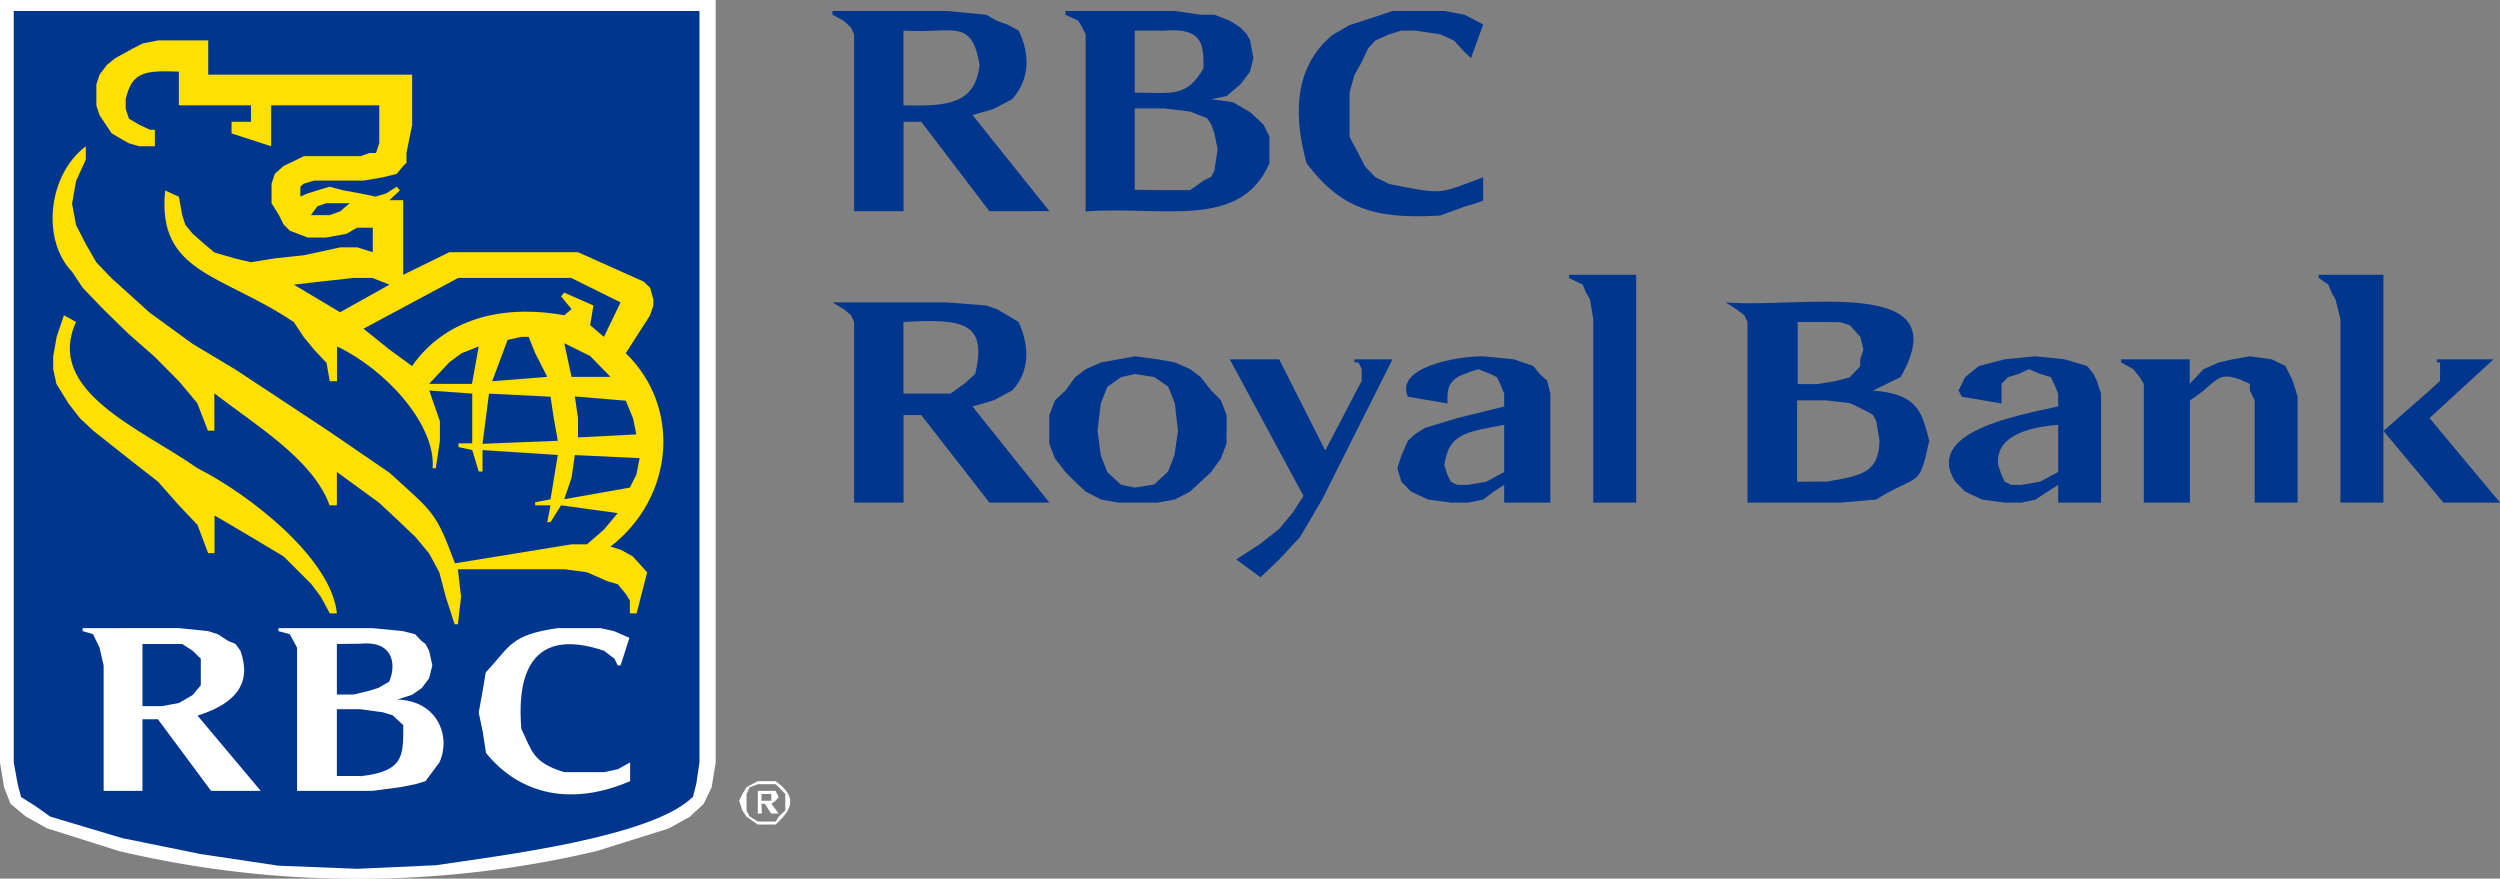 <?xml version="1.0" encoding="UTF-8"?> <svg xmlns="http://www.w3.org/2000/svg" viewBox="0 0 282 99.11"><rect x="0" y="0" width="282" height="99.11" fill="#808080" stroke="none"/><defs><style>.cls-1{fill:#fff;}.cls-1,.cls-2,.cls-3{fill-rule:evenodd;}.cls-2{fill:#00368e;}.cls-3{fill:#ffe000;}</style></defs><title>Fichier 1</title><g id="Calque_2" data-name="Calque 2"><g id="Layer_1" data-name="Layer 1"><path class="cls-1" d="M0,0V86L.46,88.8l.73,1.87,1.73,1.44L5.3,93.43,13.42,96A117.46,117.46,0,0,0,67.3,96l8.13-2.55,2.38-1.32,1.55-1.44.91-1.87L80.73,86V0H0"></path><path class="cls-2" d="M78.9,86l-.36,2.42-.37,1.45c-4.6,4.61-22,6.67-29,7.73L40.27,98l-8.86-.35-8.76-1.31-8.86-1.8L5.66,92.11,4.11,91l-1.74-1.1L2,88.46,1.55,86V1.24H78.9V86"></path><path class="cls-3" d="M22.28,52.82C16,48.38,5,44.17,8.58,36.32l-1.37-.76L6.39,38,6,40.19v1.45l.36,1.66,1.37,2.21L9,47.16l1.55,1.45L15,52.13l2.83,2.21L20.18,57l2.1,2.22,1.19,3.17h.73V58.14l4.11,2.42L32,62.77l3.11,3.11,1.09,1.45,1,1.86H38c-.59-6.1-9.65-13.29-15.71-16.37"></path><path class="cls-3" d="M71.78,69.19h-.73V67.74L70.59,67l-.91-1.1-1.19-.35-2.28-1-2.56-.34h-12l.36,3.11-.36,3.1h-.37l-1-3.1-.73-2.77L48.4,62.42l-1.55-1.86-2.1-2-2-1.86L38,53.24V57h-.82c-1.86-5.14-8.2-8.94-13-12.63v4.21h-.73l-1.19-3.1L20.18,43l-2.74-2.76-2.92-2.56-2.83-2.76L9.32,32.45,8.13,30.66C4.65,27.05,5.4,19.73,9.68,16.5V18l-1.1,2.42-.45,2.55.45,2.42,1.1,2.14,1.19,2.07,1.73,1.8,4.29,3.87,4.84,3.52,4.84,2.9,10.6,7,6.76,4.63c5,4.56,5.18,4.31,7.39,10.22l13.15-2.14h1.74l1.91-1.66,1.56-1.86L63.29,57,62.1,58.9h-.37L62.1,57H60.36v-.34l1.74-.34.82-5-8.49-.55v2.42H54l-.73-2.42-1.55-.34v-.42h1.55V44.4l-4.84-.35.37,1.11.82,2.35v2.21l-.46,3.1h-.36c.38-5-5.41-11.21-10.78-13.74V43h-.82l-.37-2.07-1.37-1.45L34.25,38l-1.1-1.66c-8.07-5.45-15.48-5.48-14.52-14.85l1.55.7.37,2.07.36,1.1.82,1L23,27.48l1.19,1,2.37.69,1.74.41L31,29.14l3.29-.35,4.11-.89h1.91l1.74.55V25.69H40.27l-1.19.69-2.28.41H34.7l-2-.76L32,25.34l-.55-1.1-.82-1.32v-2.2L31,19.61l1-.9.73-.34,1.56-.76h6.39l1-.35h.73l.37-1.1V11.88H30.59V16.5l-4.47-1.45V13.74h2.19V11.88H20.18V8.08c-4-.16-5.3.09-6,3.11v1.1l.37,1.1,1.19.7,1.18.55h.55V16.5H15.71l-1.19-.34L12.6,15.05,11.23,13l-.36-1.1V9.53l.36-1.11.83-1.1L13,6.56l2-1.1,1.09-.56,1.74-.34h5.66V8.42h23v5.67l-.64,3.17v1.11l-.36.34-.73.9L43.19,20,41,20.37H35.43l-1.18.35-.37.34v1.11l.82-.35,1.1-.35,1.37-.41,1.55.41,1.92.35,1.73.35,1.19-.35,1.19-.76.36.41-1.18,1.11h1.55V31l5.2-2.55H65.2l7.4,3.31.73.69.37,1.32v.69l-.37,1.1-2.74,4.28C76.93,46,76,56.15,68.86,61.66L70,62l1.37.76L73,64.56l-1.19,4.63M39.45,22.92H36.8l-1,.35-.73,1h2.1l1.19-.42Zm-1.09,12.3,5.57-3.11L42,31.35h-2.1l-3.75.41-3,.35Zm25.29.34.82-.69-1.18-1.45.36-.41,3.29,1.45-.37,2.21L68.12,38,70,34.11l-5.57-2.76H51.69L41,37.08l2.93,2.35,2.55,1.86C50.07,36.14,56.36,34.25,63.65,35.56Zm-.73,14.16-.46-2.56-.36-2.41-6.94-.35-.73,5.66Zm1.92-5,.36,2.41v2.21L71.78,49l-.37-1.8-.82-2Zm-3.11-2.21-1.37-2.7L59.63,38h-.82l-1.55.34L55.52,43Zm1.92-3.8.82,3.8h4.39l-2.29-2.35ZM71.05,55l.73-1.46.37-1.86-7.31-.35-.37,2.56-.82,2.42ZM54,39.08l-1.92.76-1.37,1L48.4,43.3h4.84Z"></path><path class="cls-1" d="M44.75,78.93l1.73-.56,1.1-.76.82-1.1.37-1.45L48.4,73.4,48,72.64l-.45-.34-.73-.76-1.37-.35L42,70.85H31.41v.34l1.28.35.82,1.52V89.21H42l3.1-.41,1.74-.34L48,88.11l.74-1,.82-1.1c1.34-2.86-.13-7-4.84-7.11m-4.11-6.29c3.62-.39,4.18,2.18,3.29,4.28l-1.19.69-1.1.35-1.73.41H38V72.64Zm0,14.92H38V80h2.65l2.55.35,1.1.34,1.19,1.11C45.49,85.25,45.61,87,40.64,87.56Z"></path><path class="cls-1" d="M23.84,89.21h5.57l-7.13-8.49c4.4-1.38,6.14-3.7,4.84-7.32l-.55-.76-.82-.34-1.19-.76-1.09-.35-3.29-.34H9.32v.34l1.18.35.73,1.52.46,2V89.21h4.38V81.13h1.74l6,8.08M16.07,72.64h4.48l1.18.76.92.9v3l-.92,1.1-1.55.9-1.92.35H16.07Z"></path><path class="cls-1" d="M68.12,73.4l1.19.9.37.76H70l1-3.11-1.74-.76-1.55-.34H62.92c-5.38.78-5.32,2-8.13,5L54.43,78,54,80.38l.46,2.2.36,2.35c3.86,4.78,9.74,6,16.26,3.18V86l-1.37.76-1.56.34H63.65C60,86,60,84.61,58.81,82.24c-.41-4.73.23-11.9,9.31-8.84"></path><path class="cls-2" d="M111.6,23.82l-7.68-10.08h-2V23.82H96.34V3.87L96,3.11l-.82-.76-1.28-.69V1.24h12.87l4.48.42,1.19.69,1.18.41,1.28.69c1.25,2.56,1.35,5.39-.73,7.74l-2.1,1.1-2.37.69,8.67,10.84H111.6M101.91,3.45v8.43c5,.14,8.1-.16,8.59-4.56C109.59,1.94,107.46,3.82,101.91,3.45Z"></path><path class="cls-2" d="M136.62,11.19l2.46.34L141,12.64l.82.75.73.7.64,1.31v3c-3.26,7.6-12.12,4.79-20.73,5.45V3.87l-.37-.76-.45-.76-1.46-.69V1.24h12.33l2.92.42H137l1.74.69,1.18.76.73.76.37.69.36,2L141,8.08l-1.1,1.45-1.55,1.31-1.73.35m-5.3-7.74H128v7c4.08,0,5.88.62,7.76-2.77C135.77,5,135.69,3.12,131.32,3.45Zm0,18h2.92l1.55-1.1.83-.41.36-.69.37-2.42-.37-1.8-.36-1-.46-.7-1.92-.75-2.92-.35H128v9.18Z"></path><path class="cls-2" d="M164,4.56l-1.55-.69-2.83-.42h-1.55l-1.37.42-1.56.69-.82.9L153.6,7l-.82,1.45-.55,2v5l1,1.86.73,1.45L155.15,20l1.56.76C163,22,162.17,21.89,167.3,20v2.62l-.91.34-1.19.35-2.74,1c-7.52.47-11.24-.87-15.07-5.87-1.32-4.74-1.76-10.65,2.92-14.5l1.92-1.11L154.79,2l2.28-.76h5.85l2.28.42,2.1,1.1-1.37,3.8-.73-.69L164,4.56"></path><path class="cls-2" d="M111.6,56.69l-7.68-9.87h-2v9.87H96.34V36.32L96,35.56l-.82-.69-1.28-.76h12.87l4.48.35,1.19.41,1.18.69,1.28.76c1.14,2.5,1.4,5.46-.73,7.73l-2.1,1.11-2.37.69,8.67,10.84H111.6m-9.69-20.37V44.4h5.3l1.55-1.1L110,42.19C111.39,36.42,108.74,35.91,101.91,36.32Z"></path><path class="cls-2" d="M138.35,48.61v1.45l-.64,1.66-1.09,1.52-2.38,2.21-1.73.9-1.92.34h-4.47l-1.92-.34-1.74-.9-1.19-1.11-1.09-1.1L119,51.72l-.64-1.66V46.82l.64-1.66,1.19-1.11,1.09-1.51,1.19-.9,1.74-.76,3.83-.69,2.56.34,1.92.35,1.73.76,1.19.9,1.19,1.51,1.09,1.11.64,1.66v1.79m-5.48,0-.36-3.1-.73-1.87-1.56-1.1L128,42.19l-1.55.35-1.55,1.1-.73,1.87-.37,3.1.37,2.76.73,1.87,1.55,1.45L128,55l2.19-.35,1.56-1.45.73-1.87Z"></path><polyline class="cls-2" points="157.07 40.53 149.13 56.35 146.66 60.56 144.29 63.11 142.19 65.12 139.45 63.11 142.19 61.32 144.29 59.66 145.84 57.8 147.03 55.93 138.72 40.53 144.29 40.53 149.49 50.82 153.6 42.95 153.6 41.64 153.24 40.88 152.78 40.88 152.78 40.53 157.07 40.53"></polyline><path class="cls-2" d="M167.3,40.19l3.47.34,2.19.76.73.9.83.76.36,1.45V56.69h-5.21v-2l-1.18.76-1.19.9-1.73.34h-1.92l-2.56-.34-1.92-.9-1.09-1.11-.46-1.52.46-1.45.73-1.65.82-.76,1.1-.69,3.65-1.11,5.29-1.31V44.4l-.45-1.1-.37-.76-.73-.35-1.37-.55c-2.84.9-3.59,1.26-3.47,3.87l-4.47-.76c-1.49-3.28,5.39-4.57,8.49-4.56m2.37,13.05V47.92c-4.31.8-6.28,1-6.75,4.56l.36,1.1.37.76.73.35h1.19l2.09-.35Z"></path><polyline class="cls-2" points="184.56 56.69 179.72 56.69 179.72 35.98 179.35 33.77 178.9 33.01 178.53 32.11 176.98 31.35 176.98 31 184.56 31 184.56 56.69"></polyline><path class="cls-2" d="M211.23,44.05c5.18.39,5.55,2.49,6.39,5.67-1.21,5.53-1,3.54-6,6.63l-4,.34h-10.5V36.32l-.36-.76-.92-.69-1.18-.76c8.22.73,26.44-3.21,19.72,8.43l-3.1,1.51m-5.85-7.73h-2.65v7H205l2.1-.35,1.55-.41,1.18-1.25v-.76l.37-1.1L209.85,38l-1.18-1.31-1.1-.35Zm.64,18c4.29-.69,5.82-1.18,5.94-4.62l-.37-2.21-.36-.69-1-.55-1.55-.76L206,45.16h-3.29v9.18Z"></path><path class="cls-2" d="M229.58,40.19l3.29.34,2.56.76.73.9.36.76L237,44.4V56.69h-4.84v-2l-1.19.76-1.37.9-1.55.34h-1.92l-2.56-.34-1.91-.9-1.1-1.11c-3.56-5.59,6.87-7.46,11.6-8.49V44.4l-.46-1.1-.37-.76-1.18-.35-1.28-.55-1.19.55-1.18.35-.73.76v2.21l-4.48-.76-.36-.7.36-.75.37-.76,1.55-1.25,2.92-.76,3.47-.34m2.56,13.05V47.92c-3.65.29-7.12,1.36-6.76,4.56l.37,1.1.36.76.73.35H228l2.1-.35Z"></path><path class="cls-2" d="M253.78,40.19l2.47.34,1.55.76.82,1.66.55,1.8V56.69h-4.84V45.16l-.55-1.11V43.3c-3.92-1.89-3.36-.26-6.76,1.86V56.69h-5.2V43.3l-.46-.76-.73-.9-1.37-.76v-.35H247V43.3l1.56-1.66,1.73-.76,1.55-.35,1.92-.34"></path><path class="cls-2" d="M274.05,47.16,282,56.69h-6.39l-6.76-8.08,5.2-4.56,1.19-1.1V40.88h-.36v-.35h6.39l-7.22,6.63m-5.2,9.53H264V36l-.55-2.21L263,33l-.36-.9-1.1-.76V31h7.31Z"></path><path class="cls-1" d="M83.38,90.32l.36-.76.46-.76,1.28-.69h2c2.42,1.73,2,3.11,0,4.9h-2l-1.28-.9-.46-.69-.36-1.1m2.92,2.35h1.19l.36-.56.73-.69V89.56l-.73-.76-.36-.34h-2l-.92.34-.36.76v1.86l.36.69.92.56Zm-.37-.9h-.45V89.21h2l.36.7-.36.41-.46.35.82,1.1H87l-.73-1.1h-.37Zm.37-1.45H87v-.76h-1.1v.76Z"></path></g></g></svg> 